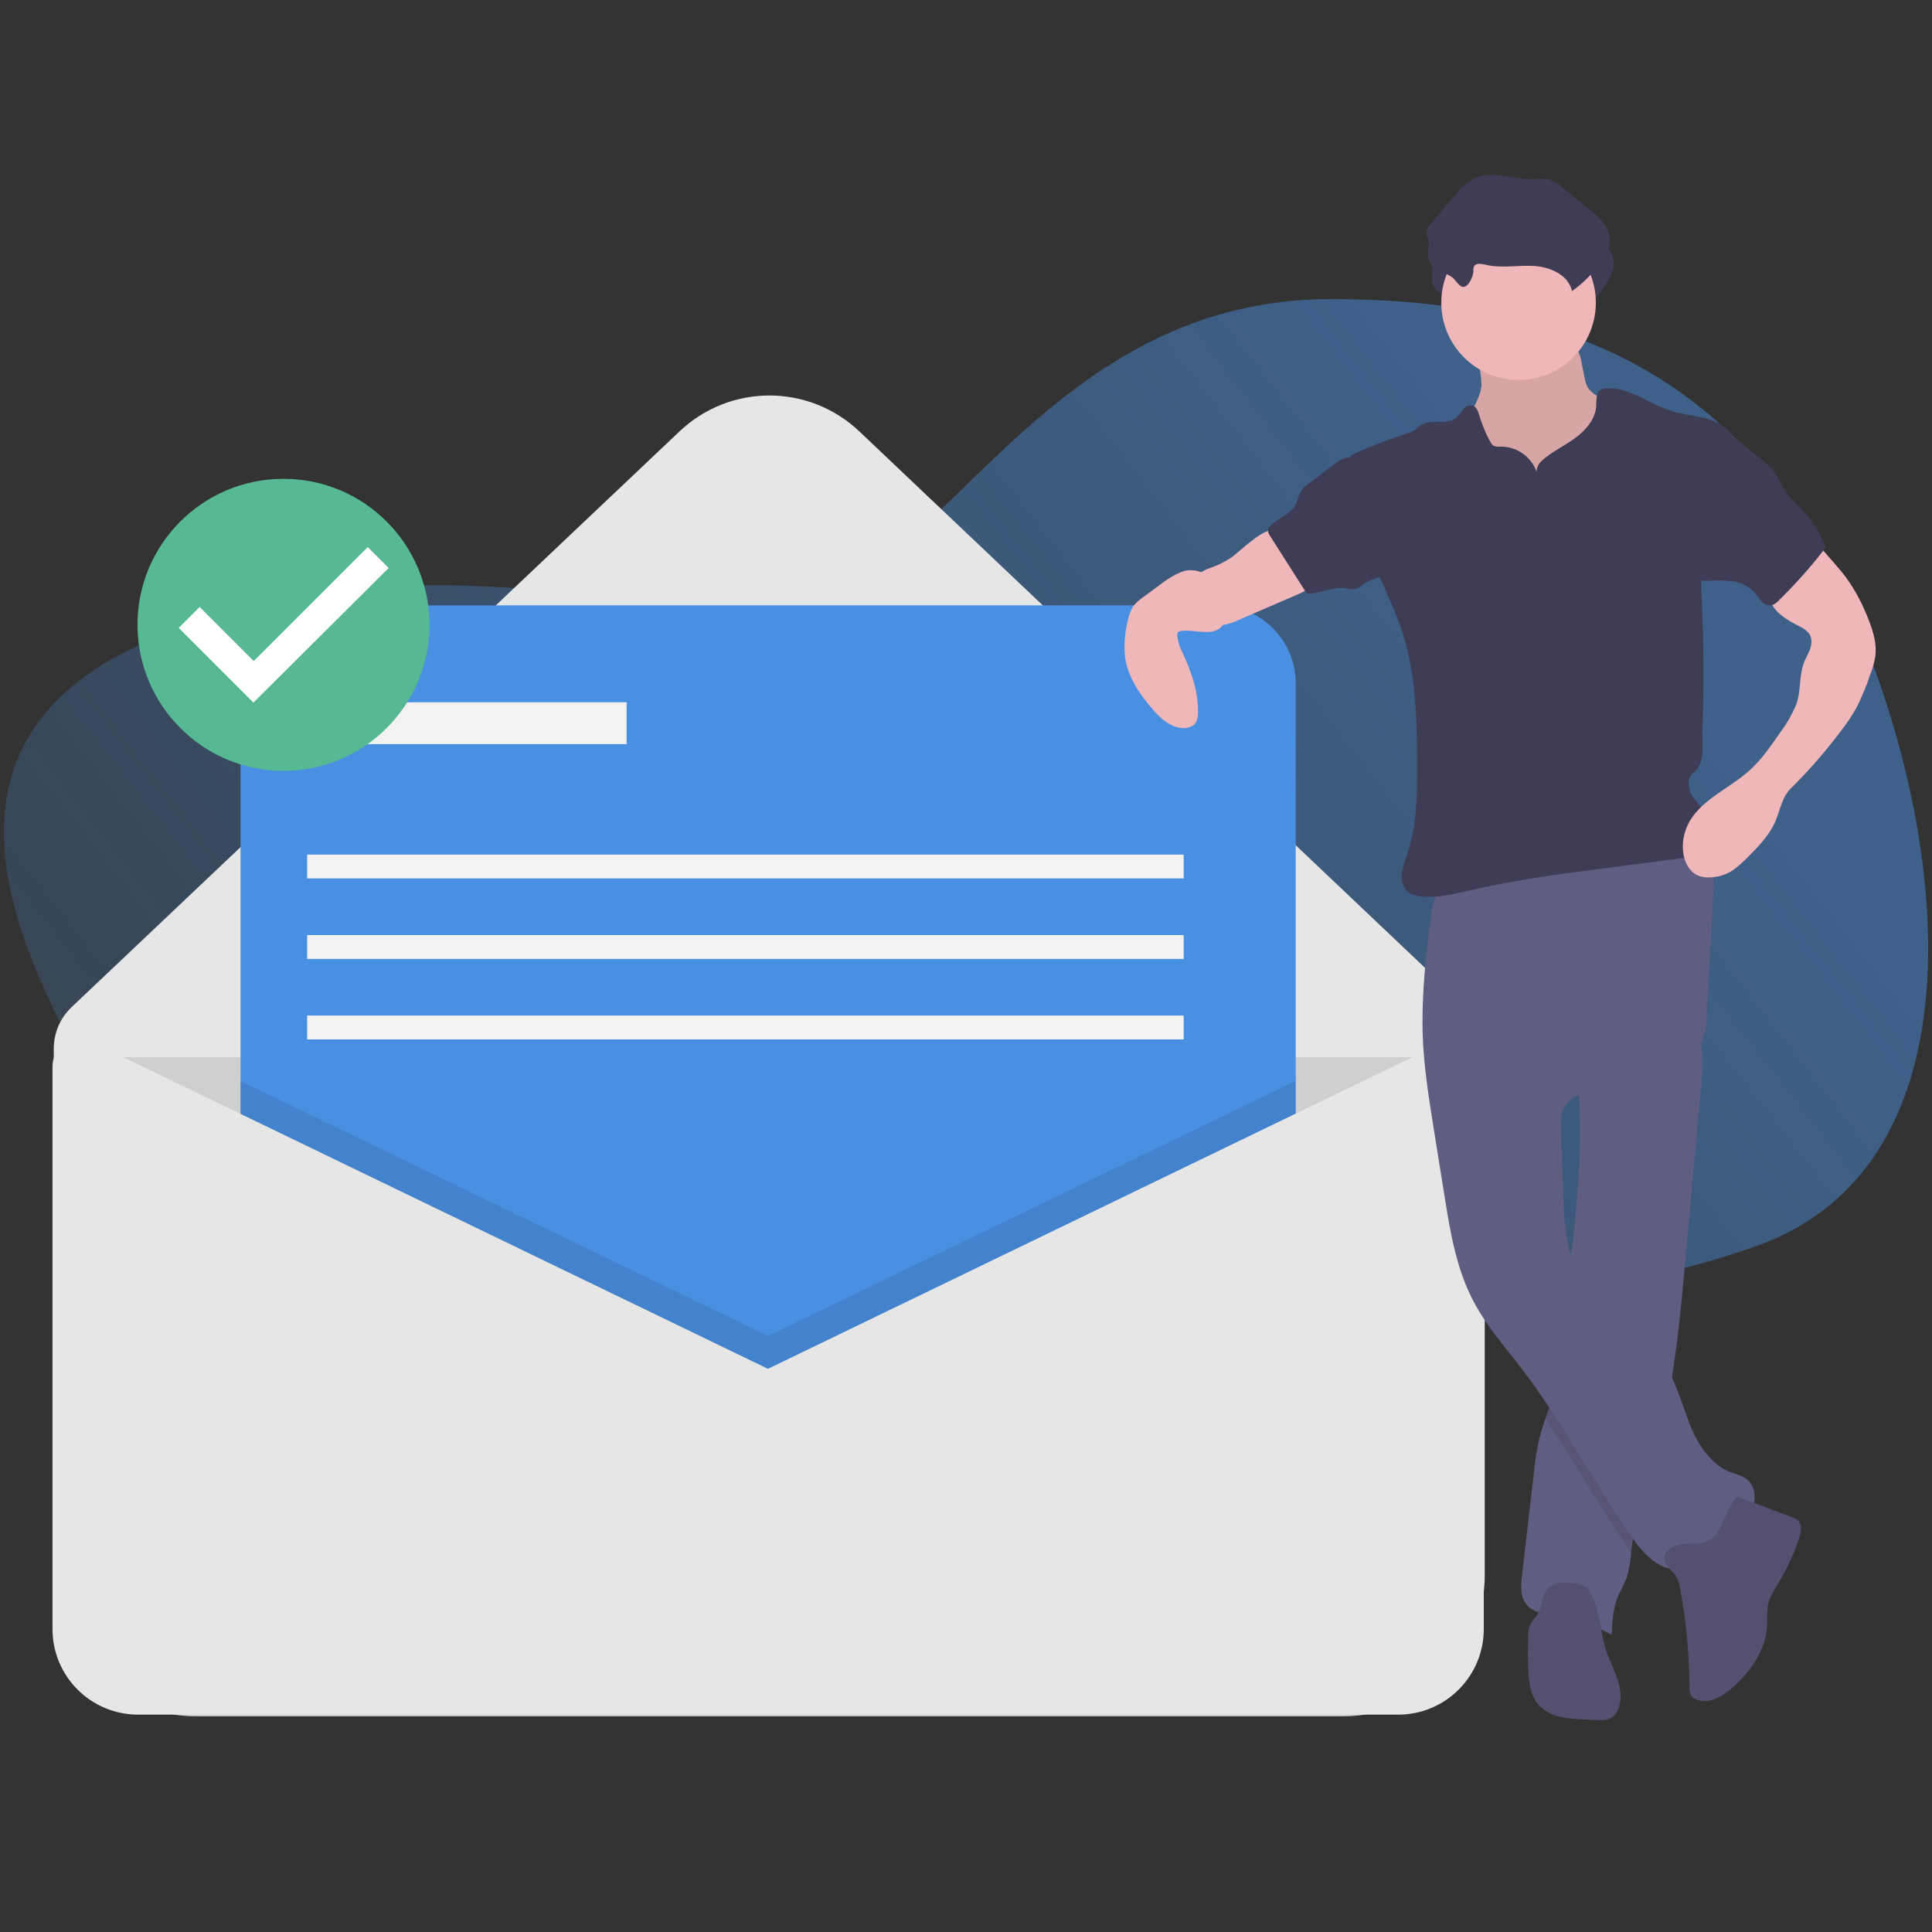 <svg xmlns="http://www.w3.org/2000/svg" xmlns:xlink="http://www.w3.org/1999/xlink" x="0px" y="0px" viewBox="0 0 600 600" style="enable-background:new 0 0 600 600;" xml:space="preserve"><rect x="0" y="0" width="600" height="600" fill="#333333" stroke="none"/> <style type="text/css"> .st0{fill-rule:evenodd;clip-rule:evenodd;fill:url(#home-bubble-right_1_);} .st1{fill:#E6E6E6;} .st2{opacity:0.1;enable-background:new ;} .st3{fill:none;stroke:#3F3D56;stroke-miterlimit:10;} .st4{fill:#4A90E2;} .st5{fill:#F2F2F2;} .st6{fill:#EFB7B9;} .st7{fill:#605D82;} .st8{fill:#535070;} .st9{fill:#3F3D56;} .st10{fill:#FFFFFF;} .st11{fill:#57B894;} </style> <g id="Background"> <g id="Page-1"> <g id="Page-Leasing" transform="translate(-708, -122)"> <linearGradient id="home-bubble-right_1_" gradientUnits="userSpaceOnUse" x1="710.023" y1="722.4" x2="709.14" y2="721.94" gradientTransform="matrix(518 0 0 -349 -366553 252450)"> <stop offset="0" style="stop-color:#4A90E2;stop-opacity:0.5"></stop> <stop offset="1" style="stop-color:#4A90E2;stop-opacity:0.2"></stop> </linearGradient> <path id="home-bubble-right" class="st0" d="M1278.7,303.1c31.7,63.2,51.8,179-25.9,206.1s-131.1,8.6-175.3,21.7 c-44.2,13.1-99.4,86.6-205.1,86.6s-95.2-86.6-117.9-128.7c-22.7-42.1-92.9-133.6,6.5-170.5c99.4-36.9,174.7,11.4,213-15.3 c38.2-26.7,72.6-88.1,147.3-88.1C1196,214.9,1247,239.9,1278.7,303.1z"></path> </g> </g> </g> <g id="Illustration"> <path class="st1" d="M417.2,533H60.8c-24.3,0-44.1-19.7-44.1-44.1l0,0V325.6c0-4.8,2-9.4,5.4-12.7L211,134 c15.7-14.9,40.2-14.9,55.9,0l180,170.7c9.1,8.6,14.2,20.6,14.2,33.1v151.2C461.2,513.2,441.5,533,417.2,533L417.2,533z"></path> <path class="st2" d="M16.7,328.3h440.8l0,0v178c0,14.7-11.9,26.6-26.6,26.6c0,0,0,0,0,0H43.3c-14.7,0-26.6-11.9-26.6-26.6l0,0 L16.7,328.3L16.7,328.3L16.7,328.3z"></path> <path class="st3" d="M16.3,317.7"></path> <path class="st4" d="M98.9,188h279.3c13.4,0,24.2,10.9,24.2,24.2v279.3c0,13.4-10.9,24.2-24.2,24.2H98.9 c-13.4,0-24.2-10.9-24.2-24.2V212.3C74.6,198.9,85.5,188,98.9,188z"></path> <polygon class="st2" points="402.4,335.7 402.4,515.8 74.6,515.8 74.6,335.7 238.5,414.9 "></polygon> <path class="st1" d="M238.5,425.1l-210-101.5c-4.2-2-9.3-0.3-11.4,4c-0.6,1.2-0.8,2.4-0.8,3.7v174.6c0,14.7,11.9,26.6,26.6,26.6 l0,0h391.3c14.7,0,26.6-11.9,26.6-26.6c0,0,0,0,0,0V334.2c0-5.7-4.7-10.4-10.4-10.4c-1.6,0-3.1,0.4-4.5,1L238.5,425.1z"></path> <rect x="102.9" y="218.1" class="st5" width="91.7" height="13"></rect> <rect x="95.4" y="265.4" class="st5" width="272.2" height="7.4"></rect> <rect x="95.4" y="290.4" class="st5" width="272.2" height="7.4"></rect> <rect x="95.4" y="315.4" class="st5" width="272.2" height="7.4"></rect> <path class="st6" d="M460.1,119.8c-0.6,5-4.3,9-5.7,13.7c-2.1,7.2,1.5,14.9,6.5,20.6c8.1,9.1,19.5,14.5,31.7,15.1 c1.8,0.2,3.5,0,5.2-0.6c1.5-0.6,2.9-1.5,4-2.7c3.8-3.8,5.8-9,6.6-14.3c0.8-5.3,0.5-10.6,0.2-15.9c0-1.1-0.2-2.2-0.6-3.2 c-0.5-1-1.2-1.8-2.1-2.5c-2.7-2.5-5.7-4.6-8.9-6.5c-1.4-0.6-2.7-1.6-3.7-2.8c-0.6-1-1-2.2-1.2-3.4l-1-5c-0.2-1.4-0.7-2.8-1.4-4.1 c-1.7-2.3-5-2.7-8-2.8l-10.7-0.4c-3.3-0.1-7.7-1.1-10.9-0.4c-3,0.6-2,3.4-1.5,5.9C459.5,113.5,460,116.6,460.1,119.8z"></path> <path class="st2" d="M460.1,119.8c-0.6,5-4.3,9-5.7,13.7c-2.1,7.2,1.5,14.9,6.5,20.6c8.1,9.1,19.5,14.5,31.7,15.1 c1.8,0.2,3.5,0,5.2-0.6c1.5-0.6,2.9-1.5,4-2.7c3.8-3.8,5.8-9,6.6-14.3c0.8-5.3,0.5-10.6,0.2-15.9c0-1.1-0.2-2.2-0.6-3.2 c-0.5-1-1.2-1.8-2.1-2.5c-2.7-2.5-5.7-4.6-8.9-6.5c-1.4-0.6-2.7-1.6-3.7-2.8c-0.6-1-1-2.2-1.2-3.4l-1-5c-0.2-1.4-0.7-2.8-1.4-4.1 c-1.7-2.3-5-2.7-8-2.8l-10.7-0.4c-3.3-0.1-7.7-1.1-10.9-0.4c-3,0.6-2,3.4-1.5,5.9C459.5,113.5,460,116.6,460.1,119.8z"></path> <path class="st7" d="M527.8,342.9c-1.5,16.5-3,33.1-4.5,49.6c-1.2,13-2.4,26.1-4.7,38.9c-0.8,4.4-1.7,8.8-2.9,13.2 c-3.1,12.1-7.6,24-9,36.4c0,0.4-0.1,0.7-0.1,1.1c-0.2,2.7-0.7,5.5-1.5,8.1c-0.7,1.9-1.8,3.6-2.6,5.5c-1.6,3.8-1.8,7.9-2,12 c-5.5-3.1-11.5-5.1-17.8-6.1c-3-0.4-6.4-0.8-8.4-3c-2.3-2.5-2-6.3-1.6-9.6c1.2-10.4,2.4-20.7,3.6-31.1c0.4-4.5,1.1-8.9,2.3-13.2 c0.4-1.4,0.9-2.9,1.4-4.3c0.7-2,1.4-3.9,1.9-5.9c0.8-3.2,1.3-6.5,1.6-9.8c1.2-10.4,2.7-20.8,4-31.3l0.1-0.5 c1.9-15.8,3.4-31.7,3-47.6c-0.1-2.4-0.2-4.7-0.3-7.1c-0.2-3.4-0.5-5.2,2.3-7.4c3.1-2.4,7.3-4,10.8-5.6c1.9-0.8,23.2-8.4,23.7-6.7 c1,3.5,1.5,7.2,1.6,10.8C528.6,334,528.3,338.5,527.8,342.9z"></path> <path class="st2" d="M518.6,431.5c-0.8,4.4-1.7,8.8-2.9,13.2c-3.1,12.1-7.6,24-9,36.4c0,0.4-0.1,0.7-0.1,1.1 c-9.5-13.5-17.4-28.1-26.7-41.7c0.7-2,1.4-3.9,1.9-5.9c0.8-3.2,1.3-6.5,1.6-9.8c1.2-10.4,2.7-20.8,4-31.3l0.1-0.5 c0.5,2.2,1.3,4.4,2.3,6.4c6.2,12.6,20.9,19,28.2,31C518.2,430.8,518.4,431.2,518.6,431.5z"></path> <path class="st7" d="M441.8,320.7c0.3,10.1,1.9,20.1,3.5,30.1l3.3,20.6c1.8,11.3,3.7,22.8,9.1,32.9c4,7.6,9.7,14,14.9,20.8 c12.8,16.7,22.4,35.5,34.5,52.7c3.5,5,8.6,10.4,14.6,9.3c3.9-0.7,6.8-4,9.9-6.5c3.7-3,8.1-5.2,11-8.9c2.9-3.7,3.4-10-0.5-12.6 c-1.4-0.8-2.9-1.4-4.5-1.8c-6-2.3-10-8.2-12.5-14.2c-2.5-6-4-12.4-7.3-17.9c-7.2-12.1-22-18.4-28.2-31.1 c-3.5-7.1-3.8-15.2-4.1-23.1l-0.7-20.1c-0.1-2.2-0.1-4.5,0.8-6.5c2.4-5.3,9.5-5.8,15.3-6.5c6.6-0.8,13-2.8,18.8-5.9 c3.3-1.8,6.6-4.1,8.4-7.5c1.6-3.1,1.9-6.6,2-10.1l2-36.4c0.2-3.1,0.3-6.4-0.8-9.3c-2.8-7.4-12.1-9.8-19.9-9.4 c-14.6,0.7-28.1,6.9-41.9,11.2c-3.4,1.1-6.9,2-10.4,2.7c-3.1,0.6-6.8,0.4-9.8,1.4c-5.2,1.8-5.1,13.2-5.9,18 C442.3,301.9,441.6,311.3,441.8,320.7z"></path> <path class="st8" d="M519.8,488.6c1.3,1.3,1.7,3.2,2,5c1.9,10,2.8,20.1,2.9,30.3c-0.1,0.9,0.1,1.9,0.5,2.7c0.4,0.5,0.9,0.9,1.4,1.1 c3.7,1.8,8.1-0.7,11.2-3.4c5.8-5,10.6-11.8,11-19.5c-0.1-2,0-3.9,0.2-5.9c0.5-2.9,2.2-5.4,3.7-7.9c2.5-4.3,4.6-8.8,6.1-13.6 c0.6-1.8,0.9-4-0.5-5.3c-0.5-0.4-1.1-0.7-1.7-0.9l-16.8-6.3c-1.5-0.5-5.1,8.8-5.7,9.8c-1.4,2.5-2.8,3.9-5.6,4.5 c-2.9,0.6-6.3-0.3-9,1.2C514.9,483,517.2,486,519.8,488.6z"></path> <path class="st8" d="M493.8,494.4c-0.3-0.6-0.7-1.2-1.3-1.6c-0.8-0.5-1.7-0.8-2.6-0.9c-3.2-0.5-7-0.9-9.2,1.5 c-2.1,2.2-1.7,5.9-3.5,8.4c-0.5,0.8-1.3,1.4-1.8,2.3c-0.6,1.3-0.9,2.7-0.8,4.1c-0.1,3.9-0.2,7.8,0.1,11.7c0.2,3.2,0.8,6.7,2.8,9.2 c3.3,4.1,9.1,4.7,14.4,4.9l4.2,0.2c1.2,0.1,2.3,0,3.5-0.3c1.4-0.6,2.5-1.8,3-3.3c2.2-5.5-1.3-11.4-3.4-16.9 C496.8,507.4,497.2,500.3,493.8,494.4z"></path> <path class="st9" d="M458.8,91.8c-0.1-0.6,0-1.1,0.2-1.6c0.6-1.1,2.2-0.8,3.5-0.5c4.9,1.2,10.1,0.1,15.1,0.4 c5.1,0.3,10.7,2.8,11.8,7.8c3.7-2.6,6.8-5.8,9.3-9.6c1.4-2.1,2.6-4.5,2.4-7c-0.3-3.6-3.3-6.3-6.1-8.6l-8.4-6.9 c-1.1-1-2.4-1.8-3.8-2.4c-1.9-0.7-4.1-0.3-6.1-0.3c-6.1,0-12.6-2.8-18.1,0c-2.3,1.2-4,3.2-5.6,5.1l-7.5,8.9c-0.6,0.6-1,1.3-1.2,2 c-0.2,1.1,0.3,2.2,0.5,3.2c0.4,2-0.5,4.1,0.2,6c1.1,3.2,4.9,3.6,7.3,5.4c0.9,0.7,2.2,3,3.3,2.9C457.5,96.6,458.8,93.3,458.8,91.8z"></path> <circle class="st6" cx="471.6" cy="94" r="24"></circle> <path class="st9" d="M477.2,146.5c-1.7-4.8-6.3-7.9-11.3-7.8c-0.7,0.1-1.4,0-2.1-0.3c-0.4-0.3-0.7-0.7-0.9-1.1 c-1.5-2.6-2.6-5.4-3.5-8.3c-0.4-1.3-0.9-2.8-2.2-3.1c-1.1-0.1-2.2,0.3-2.8,1.2c-0.6,0.9-1.3,1.7-2,2.5c-3,2.7-8.4,0.2-11.6,2.7 c-0.5,0.4-1,0.9-1.5,1.3c-0.6,0.3-1.1,0.6-1.8,0.8c-6.2,2-12.3,4.4-18.2,7.1c2.1,12.8,4.3,25.9,9.3,37.9c2.4,5.7,5.1,11.3,7,17.2 c4.2,13.1,4.4,27,4.5,40.8c0,9.4,0,19-3.1,27.9c-0.8,2-1.4,4-1.7,6.1c-0.2,2.1,0.4,4.5,2.1,5.7c1,0.7,2.1,1.1,3.3,1.2 c5.3,0.8,10.6-0.6,15.8-1.8c13.9-3.2,28.1-5.1,42.2-6.9l23.7-3.1c1.7-0.1,3.4-0.5,4.9-1.3c4.3-2.4,4.7-8.9,2.1-13 c-1.3-2-3.1-3.6-4.2-5.7c-1.1-2.1-1.2-5.1,0.7-6.5c3.8-3,2.7-8.5,2.8-13.3c0.5-13.5,0.4-27-0.2-40.4c-0.2-2.8-0.2-5.6-0.1-8.4 c0.4-4.7,1.3-9.4,2.6-14l7.2-28.4c-1.9-3-5.5-4.9-8.9-5.7s-7-1.1-10.3-2.2c-6.9-2.1-13-7.5-20.2-7c-0.5,0-1.1,0.1-1.6,0.4 c-1.6,0.9-1.4,3.3-1.5,5.1c-0.2,4.1-3.3,7.6-6.6,10c-3.3,2.4-7.2,4.2-10.2,6.9C477.9,143.9,477.2,145.1,477.2,146.5z"></path> <path class="st6" d="M382,173.4c-1.6,1-3.3,1.9-5.1,2.6c-1.7,0.5-3.4,1.3-4.8,2.3c-0.7,0.6-1.2,1.3-1.7,2.1 c-2.5,4.4-0.9,10.1,3.5,12.6c1.5,0.9,3.3,1.3,5,1.2c2.2-0.2,4.3-0.9,6.3-1.9l16.9-7.3c2.9-1.2,6-2.7,7.3-5.5 c0.2-0.3,0.2-0.6,0.2-0.9c-0.1-0.3-0.4-0.6-0.7-0.7c-3.8-2.5-7.2-5.6-9.9-9.3c-0.7-0.9-1.5-3.2-2.5-3.7 C393.1,162.8,384.9,171.6,382,173.4z"></path> <path class="st6" d="M563.1,167.4l6.2,7.1c1.3,1.5,2.7,3.1,3.9,4.7c3,4.1,5.4,8.7,7.2,13.5c1.4,3.6,2.5,7.4,2,11.1 c-0.3,1.9-0.8,3.8-1.6,5.7c-1.1,3.5-2.6,6.9-4.2,10.2c-1.4,2.5-3,4.9-4.8,7.2c-4.8,6.4-10.1,12.5-15.8,18.1c-2.1,2.1-3,5.5-4,8.4 c-1.7,5.3-5.8,9.4-9.7,13.3c-1.3,1.3-2.7,2.5-4.2,3.6c-2.3,1.5-4.9,2.2-7.6,2.2c-1.2,0-2.3-0.2-3.4-0.7c-2.7-1.3-4.1-4.4-4.4-7.4 c-0.3-2.7,0.2-5.4,1.3-7.9c3.6-7.9,12.8-11.4,19.3-17.2c3.8-3.4,6.7-7.7,9.6-11.9c2-2.6,3.6-5.5,4.9-8.5c1.5-3.9,0.9-8.5,2.2-12.4 c0.5-1.7,1.5-3.2,2.1-4.8c0.6-1.7,0.7-3.6-0.3-5c-0.8-0.9-1.7-1.6-2.8-2.1c-4.2-2.1-8.8-4.8-9.6-9.4c-0.3-2.5,0.3-5.1,1.9-7.2 c1.5-2,3.3-3.9,5.2-5.5C558.2,170.8,561.3,169,563.1,167.4z"></path> <path class="st6" d="M378,183.4c-1.1-2.2-2.5-4.5-4.7-5.6c-2.2-0.9-4.7-1-6.8,0c-2.2,0.9-4.2,2.2-6,3.6l-5.4,4 c-1.2,0.8-2.3,1.8-3.2,2.9c-0.8,1.4-1.4,2.9-1.7,4.6c-0.9,3.7-1.2,7.5-0.8,11.3c0.9,6.1,4.5,11.4,8.5,16c2.5,2.9,5.6,5.8,9.5,5.9 c1.7,0.1,3.5-0.6,4.2-2.1c0.2-0.6,0.4-1.2,0.4-1.9c0.4-6.8-2-13.4-4.8-19.5c-0.9-1.6-1.4-3.4-1.6-5.3c0-0.3,0.1-0.6,0.2-0.9 c0.2-0.3,0.6-0.4,0.9-0.4c3.9-0.8,10.5,2.2,13.2-2.1C381.7,191.1,379.3,185.9,378,183.4z"></path> <path class="st9" d="M457.6,84.3c-0.1-0.6,0-1.1,0.2-1.6c0.6-1.1,2.2-0.8,3.5-0.5c4.9,1.2,10.1,0.1,15.1,0.4 c5.1,0.3,10.7,2.8,11.8,7.8c3.7-2.6,6.8-5.8,9.3-9.6c1.4-2.1,2.6-4.5,2.4-7c-0.3-3.6-3.3-6.3-6.1-8.6l-8.4-6.9 c-1.1-1-2.4-1.8-3.8-2.4c-1.9-0.7-4.1-0.3-6.1-0.3c-6.1,0-12.6-2.8-18.1,0c-2.3,1.2-4,3.2-5.6,5.1l-7.5,8.9c-0.6,0.6-1,1.3-1.2,2 c-0.2,1.1,0.3,2.2,0.5,3.2c0.4,2-0.5,4.1,0.2,6c1.1,3.2,4.9,3.6,7.3,5.4c0.9,0.7,2.2,3,3.3,2.9C456.2,89.1,457.5,85.7,457.6,84.3z"></path> <path class="st9" d="M406.6,150.1c-1,0.6-1.8,1.4-2.5,2.3c-0.9,1.3-1.1,3-1.8,4.4c-1.6,3-5.4,4.1-7.8,6.5c-0.4,0.3-0.6,0.8-0.7,1.3 c0,0.7,0.2,1.3,0.6,1.8l11.4,17.9c3.8,0.3,7.4-2,11.2-1.7c1.4,0.1,2.9,0.6,4.2,0.2c1-0.4,1.9-1,2.7-1.7c2.3-1.4,5.3-1.6,7.2-3.5 c1.8-1.8,2.1-4.6,2-7.2c0-2.2-0.2-4.5-0.7-6.6c-1.7-6.9-6.9-12.1-10.2-18.2c-1.6-3-2.5-4.7-5.9-2.7 C412.9,145,409.8,147.7,406.6,150.1z"></path> <path class="st9" d="M544.9,141c2.1,1.4,4.1,3.1,5.7,5c1.7,2.2,2.7,5,4.4,7.3c1.6,2.2,3.8,3.9,5.6,6c2.8,3.1,4.7,6.9,6.5,10.6 c-4.5,5.9-9.4,11.4-14.7,16.6c-0.6,0.7-1.4,1.2-2.2,1.5c-1.2,0.1-2.4-0.4-3.2-1.3c-0.8-0.9-1.4-1.9-2.2-2.8c-1.9-1.9-4.3-3.1-7-3.4 c-2.6-0.3-5.3-0.3-7.9-0.1c-0.6,0.1-1.2,0-1.7-0.3c-0.4-0.3-0.7-0.6-0.9-1.1c-3.1-5.2-2.1-11.8-1-17.8l2.5-13.7 c0.4-2.6,1.1-5.2,2.1-7.6c0.9-2,3.1-5.4,5.7-4.8C539.2,135.7,542.7,139.4,544.9,141z"></path> <ellipse class="st10" cx="88" cy="193.2" rx="38" ry="38"></ellipse> <path class="st11" d="M88,148.7C63,148.7,42.7,169,42.7,194S63,239.4,88,239.4s45.4-20.3,45.4-45.4C133.3,169,113.1,148.7,88,148.7 z M78.7,218.2L55.5,195l6.5-6.5l16.8,16.8l35.4-35.4l6.5,6.5L78.7,218.2L78.7,218.2z"></path> </g> </svg>